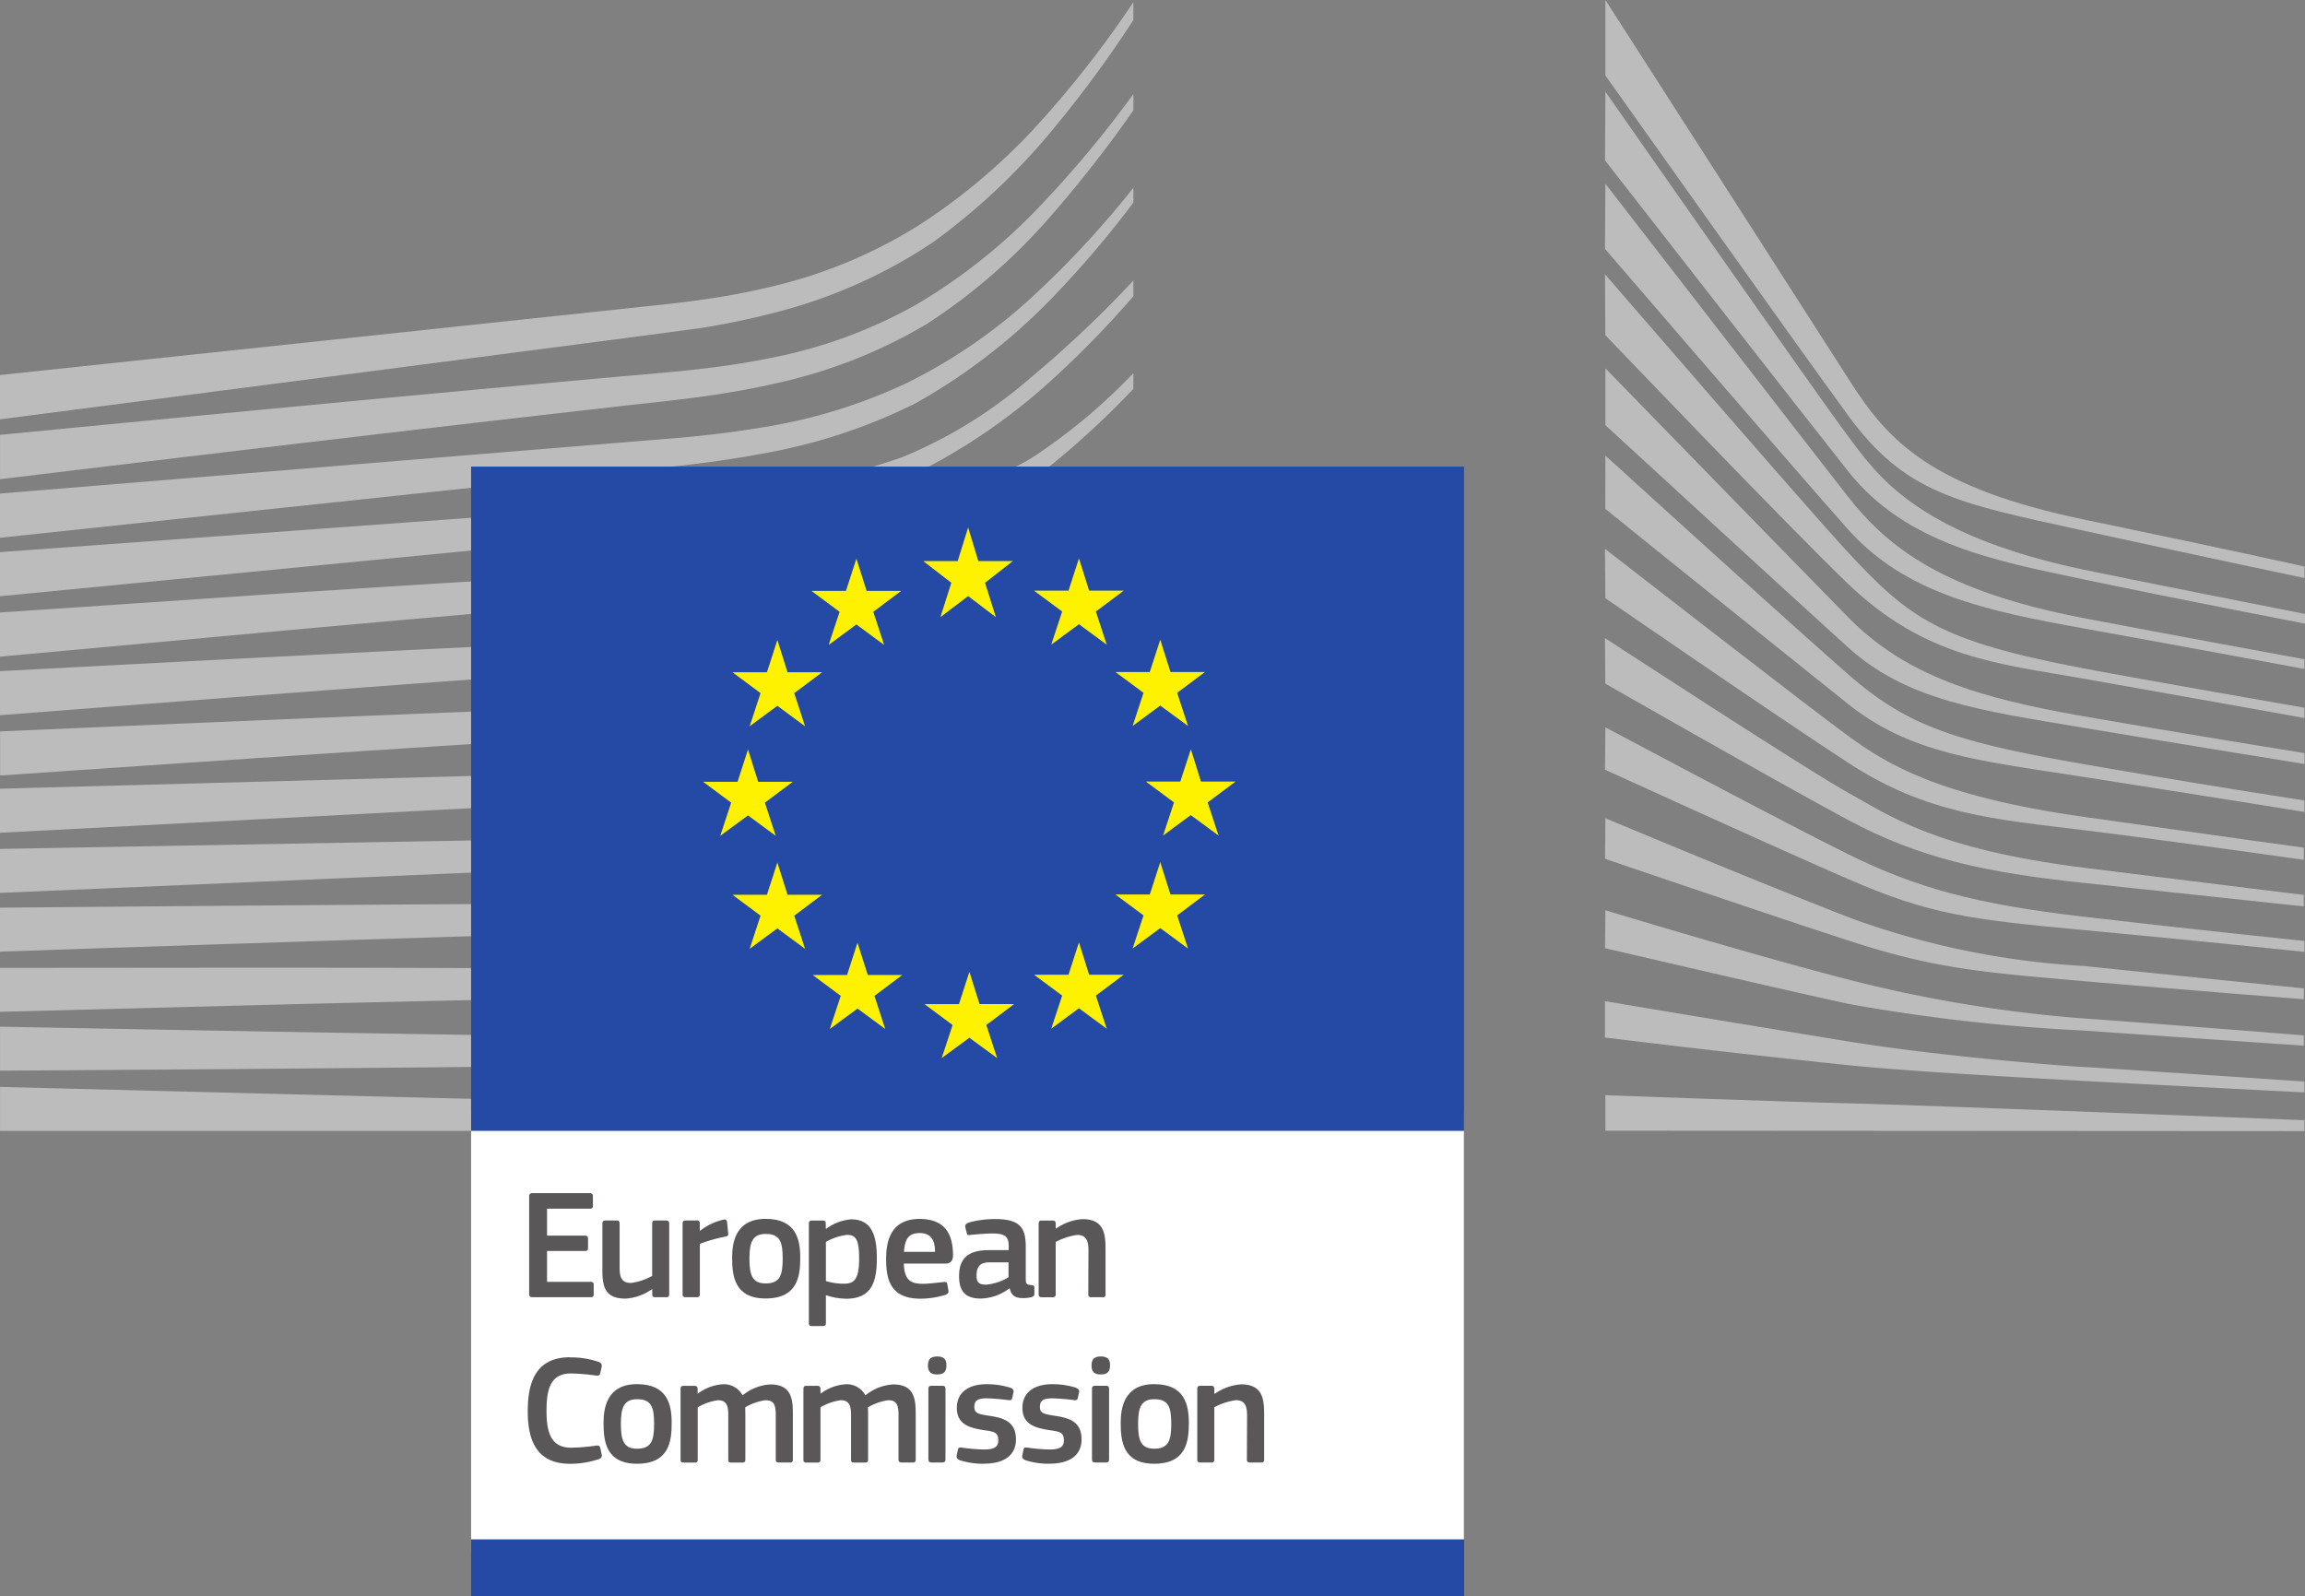<svg data-name="EC Logo" xmlns="http://www.w3.org/2000/svg" width="109.188" height="75.603"><rect width="100%" height="100%" fill="#808080" stroke="none"/><defs><clipPath id="a"><path data-name="Rechteck 150363" fill="none" d="M0 0h109.188v75.603H0z"/></clipPath></defs><g data-name="Gruppe 19936" clip-path="url(#a)"><path data-name="Pfad 118037" d="M-.002 19.864s32.351-4.187 33.264-4.335a36.3 36.3 0 0 0 3.8-.816 24.1 24.1 0 0 0 7.157-3.253 30.829 30.829 0 0 0 5.839-5.552 54.778 54.778 0 0 0 3.63-4.959V.102a49.152 49.152 0 0 1-4.176 5.408 28.751 28.751 0 0 1-5.833 5.062 22.933 22.933 0 0 1-6.906 2.95 34.622 34.622 0 0 1-3.7.7c-.894.126-1.817.222-2.709.315-.353.045-30.366 3.228-30.366 3.228Z" fill="#bdbcbc"/><path data-name="Pfad 118038" d="M43.384 14.439a22.871 22.871 0 0 1-6.951 2.532c-1.1.225-2.31.406-3.682.554-.808.088-1.62.158-2.433.229q-.658.056-1.316.115c-9.914.89-19.777 1.836-29 2.73v2.1c9.3-1.121 19.228-2.31 29.138-3.43q.662-.077 1.323-.148c.812-.088 1.625-.179 2.439-.286 1.411-.187 2.645-.4 3.772-.659a24 24 0 0 0 7.215-2.821 27.719 27.719 0 0 0 5.91-5.147 58.644 58.644 0 0 0 3.892-4.984v-.771a51.932 51.932 0 0 1-4.37 5.248 26.847 26.847 0 0 1-5.936 4.739" fill="#bdbcbc"/><path data-name="Pfad 118039" d="M49.045 13.926a25.2 25.2 0 0 1-6.125 4.234 25.324 25.324 0 0 1-7 2.116c-1.1.183-2.293.332-3.651.455l-32.27 2.648v2.094l28.687-3.043 3.713-.39c1.4-.163 2.619-.344 3.727-.554a26.437 26.437 0 0 0 7.234-2.377 28.06 28.06 0 0 0 6.31-4.823 47.7 47.7 0 0 0 4.02-4.693v-.7a45.022 45.022 0 0 1-4.644 5.033" fill="#bdbcbc"/><path data-name="Pfad 118040" d="M41.242 24.799a13.5 13.5 0 0 1-5.967 1.937c-1.621.175-3.288.258-4.9.338-.779.039-1.56.079-2.341.128-4.875.278-9.663.587-14.548.9l-13.489.913v2.09l13.621-1.249c4.4-.4 9.514-.851 14.506-1.259l3.631-.28a69.163 69.163 0 0 0 3.655-.365 31.8 31.8 0 0 0 7.209-1.7 27.942 27.942 0 0 0 6.5-3.684 40.708 40.708 0 0 0 4.57-4.15v-.74a27.64 27.64 0 0 1-4.627 3.89c-2.269 1.494-6.134 2.289-7.819 3.231" fill="#bdbcbc"/><path data-name="Pfad 118041" d="M41.928 28.779a35.791 35.791 0 0 1-7.005 1.234 77.05 77.05 0 0 1-3.578.221l-3.61.158c-8.968.416-17.9.882-27.734 1.4v2.087c9.4-.727 18.609-1.434 27.816-2.089l3.6-.245a81.007 81.007 0 0 0 3.626-.313 36.9 36.9 0 0 0 7.178-1.448 28.406 28.406 0 0 0 6.692-3.152 39.823 39.823 0 0 0 4.778-3.62v-.037c-1.8 1.535-3.513 1.877-5.221 2.907a27.383 27.383 0 0 1-6.539 2.895" fill="#bdbcbc"/><path data-name="Pfad 118042" d="M41.6 32.248a42.931 42.931 0 0 1-6.995.97c-1.049.07-2.178.122-3.552.165l-3.575.128c-9.008.34-18.141.731-27.474 1.137v2.087c9.273-.633 18.37-1.248 27.544-1.821l3.566-.214c1.4-.08 2.538-.161 3.587-.257a44.4 44.4 0 0 0 7.133-1.17 30.968 30.968 0 0 0 6.8-2.641 39.294 39.294 0 0 0 5.058-3.228v-.892a39.426 39.426 0 0 1-5.441 3.338 30 30 0 0 1-6.652 2.4" fill="#bdbcbc"/><path data-name="Pfad 118043" d="M41.29 35.649a53.255 53.255 0 0 1-6.974.756c-1.015.054-2.1.091-3.525.124l-30.794.832v2.087l27.3-1.426 3.538-.179c1.38-.066 2.509-.132 3.554-.212a54.515 54.515 0 0 0 7.087-.95 36.461 36.461 0 0 0 6.869-2.143 42.32 42.32 0 0 0 5.338-2.753v-.837a41.827 41.827 0 0 1-5.657 2.779 35.36 35.36 0 0 1-6.741 1.922" fill="#bdbcbc"/><path data-name="Pfad 118044" d="M41.048 39.066a97.64 97.64 0 0 1-11.428.618q-1.292.017-2.586.043l-27.036.486v2.083l27.081-1.166q1.286-.058 2.579-.107a99.141 99.141 0 0 0 11.534-.917 42.675 42.675 0 0 0 6.933-1.679 46.353 46.353 0 0 0 5.561-2.308v-.8a45.9 45.9 0 0 1-5.82 2.272 41.7 41.7 0 0 1-6.82 1.473" fill="#bdbcbc"/><path data-name="Pfad 118045" d="M40.833 42.503c-3.54.293-7.162.293-10.666.293-1.09 0-2.18 0-3.269.008-8.956.039-17.84.114-26.9.192v2.083c8.627-.293 17.776-.6 26.928-.869 1.086-.037 2.172-.064 3.26-.093 3.523-.088 7.166-.179 10.742-.566a51.758 51.758 0 0 0 6.949-1.2 49.7 49.7 0 0 0 5.81-1.838v-.77a49.356 49.356 0 0 1-6 1.751 50.951 50.951 0 0 1-6.854 1.005" fill="#bdbcbc"/><path data-name="Pfad 118046" d="M40.697 45.891c-1.475.058-3.072.087-4.883.087-.684 0-1.37 0-2.052-.01l-6.968-.084c-4.753-.035-9.49-.043-13.934-.047l-12.863.011v2.081l12.889-.336c4.428-.109 9.177-.222 13.917-.307l6.962-.093c1.91-.029 4.429-.087 6.982-.253 2.5-.163 4.778-.412 6.96-.76a66.498 66.498 0 0 0 5.977-1.249v-.737a67.15 67.15 0 0 1-6.1 1.121 73.664 73.664 0 0 1-6.892.577" fill="#bdbcbc"/><path data-name="Pfad 118047" d="m33.681 49.163-6.943-.074c-8.859-.126-17.708-.286-26.736-.455v2.083a5699.97 5699.97 0 0 0 26.742-.222l6.947-.1c2.341-.042 4.634-.084 6.952-.161a130.609 130.609 0 0 0 13.046-1.018v-.725a129.131 129.131 0 0 1-13.071.69c-2.31.02-4.623 0-6.937-.015" fill="#bdbcbc"/><path data-name="Pfad 118048" d="M53.689 52.849.002 51.487v2.083h53.687Z" fill="#bdbcbc"/><path data-name="Pfad 118049" d="M48.855 17.861a21.954 21.954 0 0 1-6.111 3.793 30.307 30.307 0 0 1-7.176 1.582c-1.716.241-3.511.6-5.225.711-.7.047-1.409.093-2.112.149L-.002 26.154v2.089l28.344-2.748 3.676-.344a55.938 55.938 0 0 0 3.7-.462 28.79 28.79 0 0 0 7.236-2.058 28.46 28.46 0 0 0 6.5-4.3 45.941 45.941 0 0 0 4.236-4.3v-.746a53.074 53.074 0 0 1-4.833 4.576" fill="#bdbcbc"/><path data-name="Rechteck 150360" fill="#fff" d="M22.316 52.623h47.028v20.914H22.316z"/><path data-name="Rechteck 150361" fill="#254aa5" d="M22.316 22.103h47.037v31.465H22.316z"/><path data-name="Pfad 118050" d="M46.345 26.578h1.636l-1.319 1.028.513 1.63-1.314-1-1.315 1 .519-1.63-1.331-1.028h1.632l.495-1.591Z" fill="#fff200"/><path data-name="Pfad 118051" d="M46.402 47.561h1.64l-1.32.994.513 1.566-1.315-.964-1.312.964.517-1.566-1.333-.991h1.634l.494-1.529Z" fill="#fff200"/><path data-name="Pfad 118052" d="M51.593 46.172h1.64l-1.321.989.513 1.568-1.315-.968-1.312.968.517-1.568-1.333-.989h1.634l.494-1.531Z" fill="#fff200"/><path data-name="Pfad 118053" d="M51.593 27.979h1.64l-1.321.989.513 1.568-1.315-.966-1.312.966.517-1.568-1.333-.989h1.634l.494-1.529Z" fill="#fff200"/><path data-name="Pfad 118054" d="M55.446 31.832h1.636l-1.319.987.513 1.57-1.314-.966-1.31.966.517-1.57-1.333-.987h1.63l.495-1.531Z" fill="#fff200"/><path data-name="Pfad 118055" d="M55.446 42.371h1.636l-1.319.991.513 1.57-1.314-.968-1.31.968.517-1.57-1.333-.991h1.63l.495-1.531Z" fill="#fff200"/><path data-name="Pfad 118056" d="M56.89 37.021h1.64l-1.321.989.513 1.57-1.315-.969-1.312.969.517-1.57-1.333-.989h1.632l.5-1.529Z" fill="#fff200"/><path data-name="Pfad 118057" d="M41.052 27.991h1.636l-1.319.991.513 1.568-1.314-.969-1.315.969.519-1.568-1.331-.991h1.632l.495-1.529Z" fill="#fff200"/><path data-name="Pfad 118058" d="M37.306 31.844h1.64l-1.321.989.511 1.57-1.312-.969-1.312.969.515-1.57-1.331-.989h1.634l.494-1.529Z" fill="#fff200"/><path data-name="Pfad 118059" d="M35.915 37.033h1.638l-1.319.989.511 1.57-1.312-.966-1.314.966.517-1.57-1.329-.989h1.632l.494-1.529Z" fill="#fff200"/><path data-name="Pfad 118060" d="M37.306 42.384h1.64l-1.321.991.511 1.57-1.312-.968-1.312.968.515-1.57-1.331-.991h1.634l.494-1.527Z" fill="#fff200"/><path data-name="Pfad 118061" d="M41.107 46.185h1.636l-1.319.989.509 1.568-1.31-.966-1.315.966.519-1.568-1.331-.989h1.629l.495-1.531Z" fill="#fff200"/><path data-name="Rechteck 150362" fill="#254aa5" d="M22.316 72.919h47.041v2.685H22.316z"/><path data-name="Pfad 118062" d="M76.047 0s9.807 15.273 11.6 18.081 3.842 5.027 11.1 6.535 10.415 2.221 10.415 2.221v.544s-4.611-.964-10.544-2.262-8.357-1.737-11.062-5.425c-2.252-3.07-11.509-16.118-11.509-16.118Z" fill="#bdbcbc"/><path data-name="Pfad 118063" d="M76.047 4.342s10.135 14.519 11.48 16.3 3.156 4.648 11.167 6.342c2.068.437 10.5 2.1 10.5 2.1v.459s-6.4-1.234-10.5-2.1-8.394-1.646-11.138-5.107C85.063 19.192 76.029 7.597 76.029 7.597Z" fill="#bdbcbc"/><path data-name="Pfad 118064" d="M76.047 8.704s9.55 12.339 11.48 14.807 4.588 4.5 11.167 5.767c3.793.729 10.466 1.951 10.466 1.951v.46s-5.847-1.09-10.466-1.922-8.433-1.638-11.167-4.706c-2.399-2.693-11.499-13.272-11.499-13.272Z" fill="#bdbcbc"/><path data-name="Pfad 118065" d="M76.028 12.989s9.669 11.194 11.527 13.19c2.895 3.109 4.3 4.18 11.138 5.481 2.736.521 10.466 1.866 10.466 1.866v.486s-6.4-1.148-10.466-1.865-7.5-.985-11.167-4.506c-2.792-2.68-11.48-11.764-11.48-11.764Z" fill="#bdbcbc"/><path data-name="Pfad 118066" d="M76.047 17.447s8.927 9.17 11.509 11.8c2.738 2.792 6.247 3.826 11.109 4.677 4.642.812 10.5 1.751 10.5 1.751v.515s-5.5-.882-10.5-1.72c-4.9-.824-8.332-1.282-11.138-3.818-2.514-2.27-11.48-10.512-11.48-10.512Z" fill="#bdbcbc"/><path data-name="Pfad 118067" d="M76.047 21.579s8.49 7.728 11.509 10.37c2.777 2.429 5.029 3.185 11.138 4.246s10.466 1.72 10.466 1.72v.546s-5.526-.89-10.5-1.665-8.136-1.079-11.109-3.443a3113.566 3113.566 0 0 1-11.509-9.249Z" fill="#bdbcbc"/><path data-name="Pfad 118068" d="M76.027 25.998s9.685 7.528 11.5 8.847 4.209 2.86 11.167 3.847c6.9.977 10.437 1.463 10.437 1.463v.575s-6.255-.892-10.437-1.407-7.386-.736-11.138-3.185c-3.653-2.384-11.509-7.8-11.509-7.8Z" fill="#bdbcbc"/><path data-name="Pfad 118069" d="M76.027 30.225s9.714 6.342 11.556 7.347 4.007 2.639 11.109 3.529 10.437 1.29 10.437 1.29v.546s-5.876-.631-10.466-1.119-7.718-1.148-11.138-2.986-11.48-6.446-11.48-6.446l-.019-2.162Z" fill="#bdbcbc"/><path data-name="Pfad 118070" d="M76.047 34.453s8.6 4.584 11.509 6.016c3.245 1.6 6.051 2.363 11.138 2.954 4.994.585 10.466 1.15 10.466 1.15v.517s-5.06-.531-10.466-1.034c-5.359-.5-7.269-.727-11.138-2.411-3.461-1.5-11.527-5.184-11.527-5.184Z" fill="#bdbcbc"/><path data-name="Pfad 118071" d="M76.047 38.758s6.764 2.839 11.538 4.7a38.351 38.351 0 0 0 11.138 2.3c1.257.138 10.409 1.061 10.409 1.061v.515s-5.468-.429-10.437-.859-7.114-.612-11.138-1.922C83.484 43.228 76.03 40.68 76.03 40.68Z" fill="#bdbcbc"/><path data-name="Pfad 118072" d="M76.047 43.119s6.861 2.085 11.538 3.29a64.376 64.376 0 0 0 11.138 1.836c2.163.144 10.409.8 10.409.8v.488s-4.677-.313-10.437-.717a85.586 85.586 0 0 1-11.138-1.263c-3.035-.657-11.527-2.639-11.527-2.639Z" fill="#bdbcbc"/><path data-name="Pfad 118073" d="M76.028 47.425s5.629.95 11.556 1.912c4.444.723 10.466 1.179 11.109 1.205s10.466.69 10.466.69v.515s-6.286-.317-10.466-.544c-4.353-.237-8.68-.495-11.138-.746a649.495 649.495 0 0 1-11.527-1.31Z" fill="#bdbcbc"/><path data-name="Pfad 118074" d="M76.047 51.88s8.849.325 11.538.383 21.576.8 21.576.8v.517l-33.113-.02Z" fill="#bdbcbc"/><path data-name="Pfad 118075" d="M25.066 56.669a.131.131 0 0 1 .148-.149h2.73a.13.13 0 0 1 .142.14v.462c0 .089-.037.134-.148.134h-2.025v1.275h1.794c.1 0 .148.045.148.134v.46c0 .088-.037.134-.148.134h-1.794v1.461h2.077c.088 0 .134.045.134.142v.451c0 .1-.037.134-.142.134h-2.768c-.1 0-.148-.046-.148-.134Z" fill="#5a5758"/><path data-name="Pfad 118076" d="M31.564 61.449h-.527c-.111 0-.14-.051-.14-.14v-.231l-.015-.008a2.431 2.431 0 0 1-1.247.445c-1 0-1.1-.593-1.1-1.372v-2.182c0-.088.037-.146.14-.146h.542c.1 0 .134.051.134.146v2.085c0 .447.088.727.542.727a2.836 2.836 0 0 0 1-.334V57.96c0-.088.029-.146.14-.146h.527c.1 0 .14.051.14.146v3.348c0 .095-.037.14-.14.14" fill="#5a5758"/><path data-name="Pfad 118077" d="M33.15 61.307c0 .089-.037.14-.14.14h-.536c-.1 0-.14-.043-.14-.14v-3.346c0-.1.037-.148.14-.148h.527a.13.13 0 0 1 .148.148v.325l.015.015a2.764 2.764 0 0 1 1.1-.525c.1-.023.163 0 .179.125l.051.5c.007.105.015.148-.142.179a7.234 7.234 0 0 0-1.2.34v2.39Z" fill="#5a5758"/><path data-name="Pfad 118078" d="M36.274 58.451c-.631 0-.773.4-.773 1.172 0 .787.142 1.172.765 1.172.676 0 .81-.379.81-1.172s-.126-1.172-.8-1.172m-.008 3.057c-1.49 0-1.587-1.092-1.587-1.937 0-.7.154-1.834 1.587-1.834s1.64.958 1.64 1.834c0 .845-.1 1.937-1.64 1.937" fill="#5a5758"/><path data-name="Pfad 118079" d="M40.123 58.495a2.657 2.657 0 0 0-1 .334v1.854a2.956 2.956 0 0 0 .855.126c.534 0 .719-.274.719-1.207s-.186-1.106-.579-1.106m-.06 3.021a2.93 2.93 0 0 1-.927-.165l-.008.008v1.306c0 .08-.021.148-.14.148h-.527c-.118 0-.14-.051-.14-.148v-4.7c0-.1.037-.148.14-.148h.527c.105 0 .134.058.134.148v.223l.023.015a2.3 2.3 0 0 1 1.172-.445c.97 0 1.224.734 1.224 1.854 0 1.209-.305 1.908-1.477 1.908" fill="#5a5758"/><path data-name="Pfad 118080" d="M42.823 59.299h1.469c0-.453-.12-.89-.733-.89-.55 0-.7.334-.736.89m-.008.556c.023.75.29.958.9.958.268 0 .682-.054.964-.082.134-.015.179-.015.2.126l.043.245c.023.111.008.171-.126.231a4.031 4.031 0 0 1-1.195.185c-1.418 0-1.625-.9-1.625-1.871 0-.719.134-1.906 1.582-1.906 1.327 0 1.564.861 1.587 1.661.008.268-.066.453-.363.453Z" fill="#5a5758"/><path data-name="Pfad 118081" d="M47.769 59.798h-.9c-.371 0-.61.134-.61.624 0 .325.111.431.462.431a2.5 2.5 0 0 0 1.053-.35v-.7Zm.045 1.232a2.328 2.328 0 0 1-1.366.482c-.787 0-1.016-.431-1.016-1.053-.008-.87.46-1.24 1.4-1.24h.95v-.191c0-.445-.165-.6-.773-.6-.245 0-.713.037-1.009.066-.148.023-.186.015-.206-.088l-.068-.274c-.015-.1.008-.157.171-.223a4.7 4.7 0 0 1 1.255-.163c1.284 0 1.438.526 1.438 1.358v1.432c0 .3.037.311.268.34.111.008.14.031.14.111v.313c0 .08-.051.132-.177.154a1.871 1.871 0 0 1-.348.037c-.35 0-.564-.1-.639-.451l-.015-.008Z" fill="#5a5758"/><path data-name="Pfad 118082" d="M52.228 61.449h-.534a.124.124 0 0 1-.142-.14l.008-2.085c0-.439-.1-.727-.534-.727a3.164 3.164 0 0 0-1.018.334v2.479a.122.122 0 0 1-.14.14h-.527c-.1 0-.14-.046-.14-.14v-3.348c0-.095.037-.146.14-.146h.527c.1 0 .14.051.14.146v.225c.008 0 .016.007.023.007a2.462 2.462 0 0 1 1.246-.445c1 0 1.092.661 1.092 1.409v2.153c0 .089-.031.14-.142.14" fill="#5a5758"/><path data-name="Pfad 118083" d="M27.002 64.299a4.056 4.056 0 0 1 1.358.214c.12.054.163.113.14.231l-.066.305c-.023.088-.06.126-.194.111a10.2 10.2 0 0 0-1.193-.1c-1.01 0-1.158.816-1.158 1.78s.186 1.737 1.158 1.737a8.876 8.876 0 0 0 1.193-.1c.142-.015.171.023.2.12l.058.282a.177.177 0 0 1-.126.237 4.257 4.257 0 0 1-1.372.223c-1.655 0-2-1.224-2-2.487s.311-2.559 2-2.559" fill="#5a5758"/><path data-name="Pfad 118084" d="M30.184 66.28c-.631 0-.773.4-.773 1.172 0 .787.142 1.172.764 1.172.676 0 .81-.379.81-1.172s-.126-1.172-.8-1.172m-.008 3.057c-1.49 0-1.587-1.092-1.587-1.937 0-.7.155-1.834 1.587-1.834s1.64.958 1.64 1.834c0 .845-.1 1.937-1.64 1.937" fill="#5a5758"/><path data-name="Pfad 118085" d="M37.424 69.277h-.534c-.105 0-.142-.045-.142-.14v-2.108c0-.55-.132-.7-.5-.7a2.661 2.661 0 0 0-.948.334c0 .074.007.208.007.377v2.1c0 .089-.029.14-.14.14h-.542c-.1 0-.126-.045-.126-.14v-2.145c0-.453-.119-.667-.49-.667a2.608 2.608 0 0 0-.958.334v2.479a.122.122 0 0 1-.14.14h-.539c-.1 0-.134-.045-.134-.14v-3.348c0-.095.037-.146.134-.146h.525c.111 0 .149.058.149.146v.217l.008.008a2.193 2.193 0 0 1 1.106-.439 1 1 0 0 1 1.016.519 2.3 2.3 0 0 1 1.306-.519c.979 0 1.076.638 1.076 1.38v2.182c0 .088-.031.14-.134.14" fill="#5a5758"/><path data-name="Pfad 118086" d="M43.239 69.277h-.534c-.105 0-.142-.045-.142-.14v-2.108c0-.55-.132-.7-.5-.7a2.661 2.661 0 0 0-.948.334c0 .074.007.208.007.377v2.1c0 .089-.029.14-.14.14h-.542c-.1 0-.126-.045-.126-.14v-2.145c0-.453-.119-.667-.49-.667a2.608 2.608 0 0 0-.958.334v2.479a.122.122 0 0 1-.14.14h-.534c-.1 0-.134-.045-.134-.14v-3.348c0-.095.037-.146.134-.146h.525c.111 0 .148.058.148.146v.217l.008.008a2.193 2.193 0 0 1 1.106-.439 1 1 0 0 1 1.016.519 2.3 2.3 0 0 1 1.306-.519c.979 0 1.076.638 1.076 1.38v2.182c0 .088-.031.14-.134.14" fill="#5a5758"/><path data-name="Pfad 118087" d="M44.787 69.137c0 .08-.029.14-.134.14h-.527c-.1 0-.148-.043-.148-.14v-3.354c0-.1.045-.14.148-.14h.527c.105 0 .134.06.134.14Zm-.393-4.028c-.385 0-.437-.216-.437-.431 0-.237.08-.424.437-.424s.439.171.439.424c0 .229-.068.431-.439.431" fill="#5a5758"/><path data-name="Pfad 118088" d="M46.627 69.337a3.679 3.679 0 0 1-1.15-.163c-.148-.06-.179-.128-.156-.245l.051-.245c.023-.12.074-.126.194-.111a8.271 8.271 0 0 0 1.053.089c.476 0 .67-.126.67-.423 0-.342-.128-.416-.6-.482-.727-.105-1.364-.259-1.364-1.069 0-.733.563-1.119 1.4-1.119a3.715 3.715 0 0 1 1.127.163c.126.051.179.111.157.222l-.06.266c-.023.1-.066.119-.2.1a10.297 10.297 0 0 0-1.009-.082c-.474 0-.585.134-.585.416s.177.325.63.4c.7.1 1.341.245 1.341 1.129 0 .867-.733 1.15-1.5 1.15" fill="#5a5758"/><path data-name="Pfad 118089" d="M49.735 69.337a3.679 3.679 0 0 1-1.15-.163c-.148-.06-.179-.128-.157-.245l.051-.245c.023-.12.074-.126.194-.111a8.271 8.271 0 0 0 1.053.089c.476 0 .67-.126.67-.423 0-.342-.128-.416-.6-.482-.727-.105-1.364-.259-1.364-1.069 0-.733.563-1.119 1.4-1.119a3.715 3.715 0 0 1 1.127.163c.126.051.179.111.157.222l-.06.266c-.023.1-.066.119-.2.1a10.297 10.297 0 0 0-1.009-.082c-.474 0-.585.134-.585.416s.177.325.63.4c.7.1 1.341.245 1.341 1.129 0 .867-.733 1.15-1.5 1.15" fill="#5a5758"/><path data-name="Pfad 118090" d="M52.537 69.137c0 .08-.029.14-.134.14h-.527c-.1 0-.149-.043-.149-.14v-3.354c0-.1.046-.14.149-.14h.527c.105 0 .134.06.134.14Zm-.393-4.028c-.385 0-.437-.216-.437-.431 0-.237.08-.424.437-.424s.439.171.439.424c0 .229-.068.431-.439.431" fill="#5a5758"/><path data-name="Pfad 118091" d="M54.682 66.28c-.631 0-.771.4-.771 1.172 0 .787.14 1.172.762 1.172.676 0 .81-.379.81-1.172s-.126-1.172-.8-1.172m-.008 3.057c-1.49 0-1.587-1.092-1.587-1.937 0-.7.155-1.834 1.587-1.834s1.64.958 1.64 1.834c0 .845-.1 1.937-1.64 1.937" fill="#5a5758"/><path data-name="Pfad 118092" d="M59.742 69.277h-.534a.124.124 0 0 1-.142-.14l.008-2.085c0-.439-.1-.727-.534-.727a3.165 3.165 0 0 0-1.018.334v2.479a.122.122 0 0 1-.14.14h-.527c-.1 0-.14-.046-.14-.14V65.79c0-.095.037-.146.14-.146h.527c.1 0 .14.051.14.146v.225c.008 0 .015.007.023.007a2.47 2.47 0 0 1 1.246-.445c1 0 1.092.661 1.092 1.409v2.153c0 .089-.031.14-.142.14" fill="#5a5758"/></g></svg>